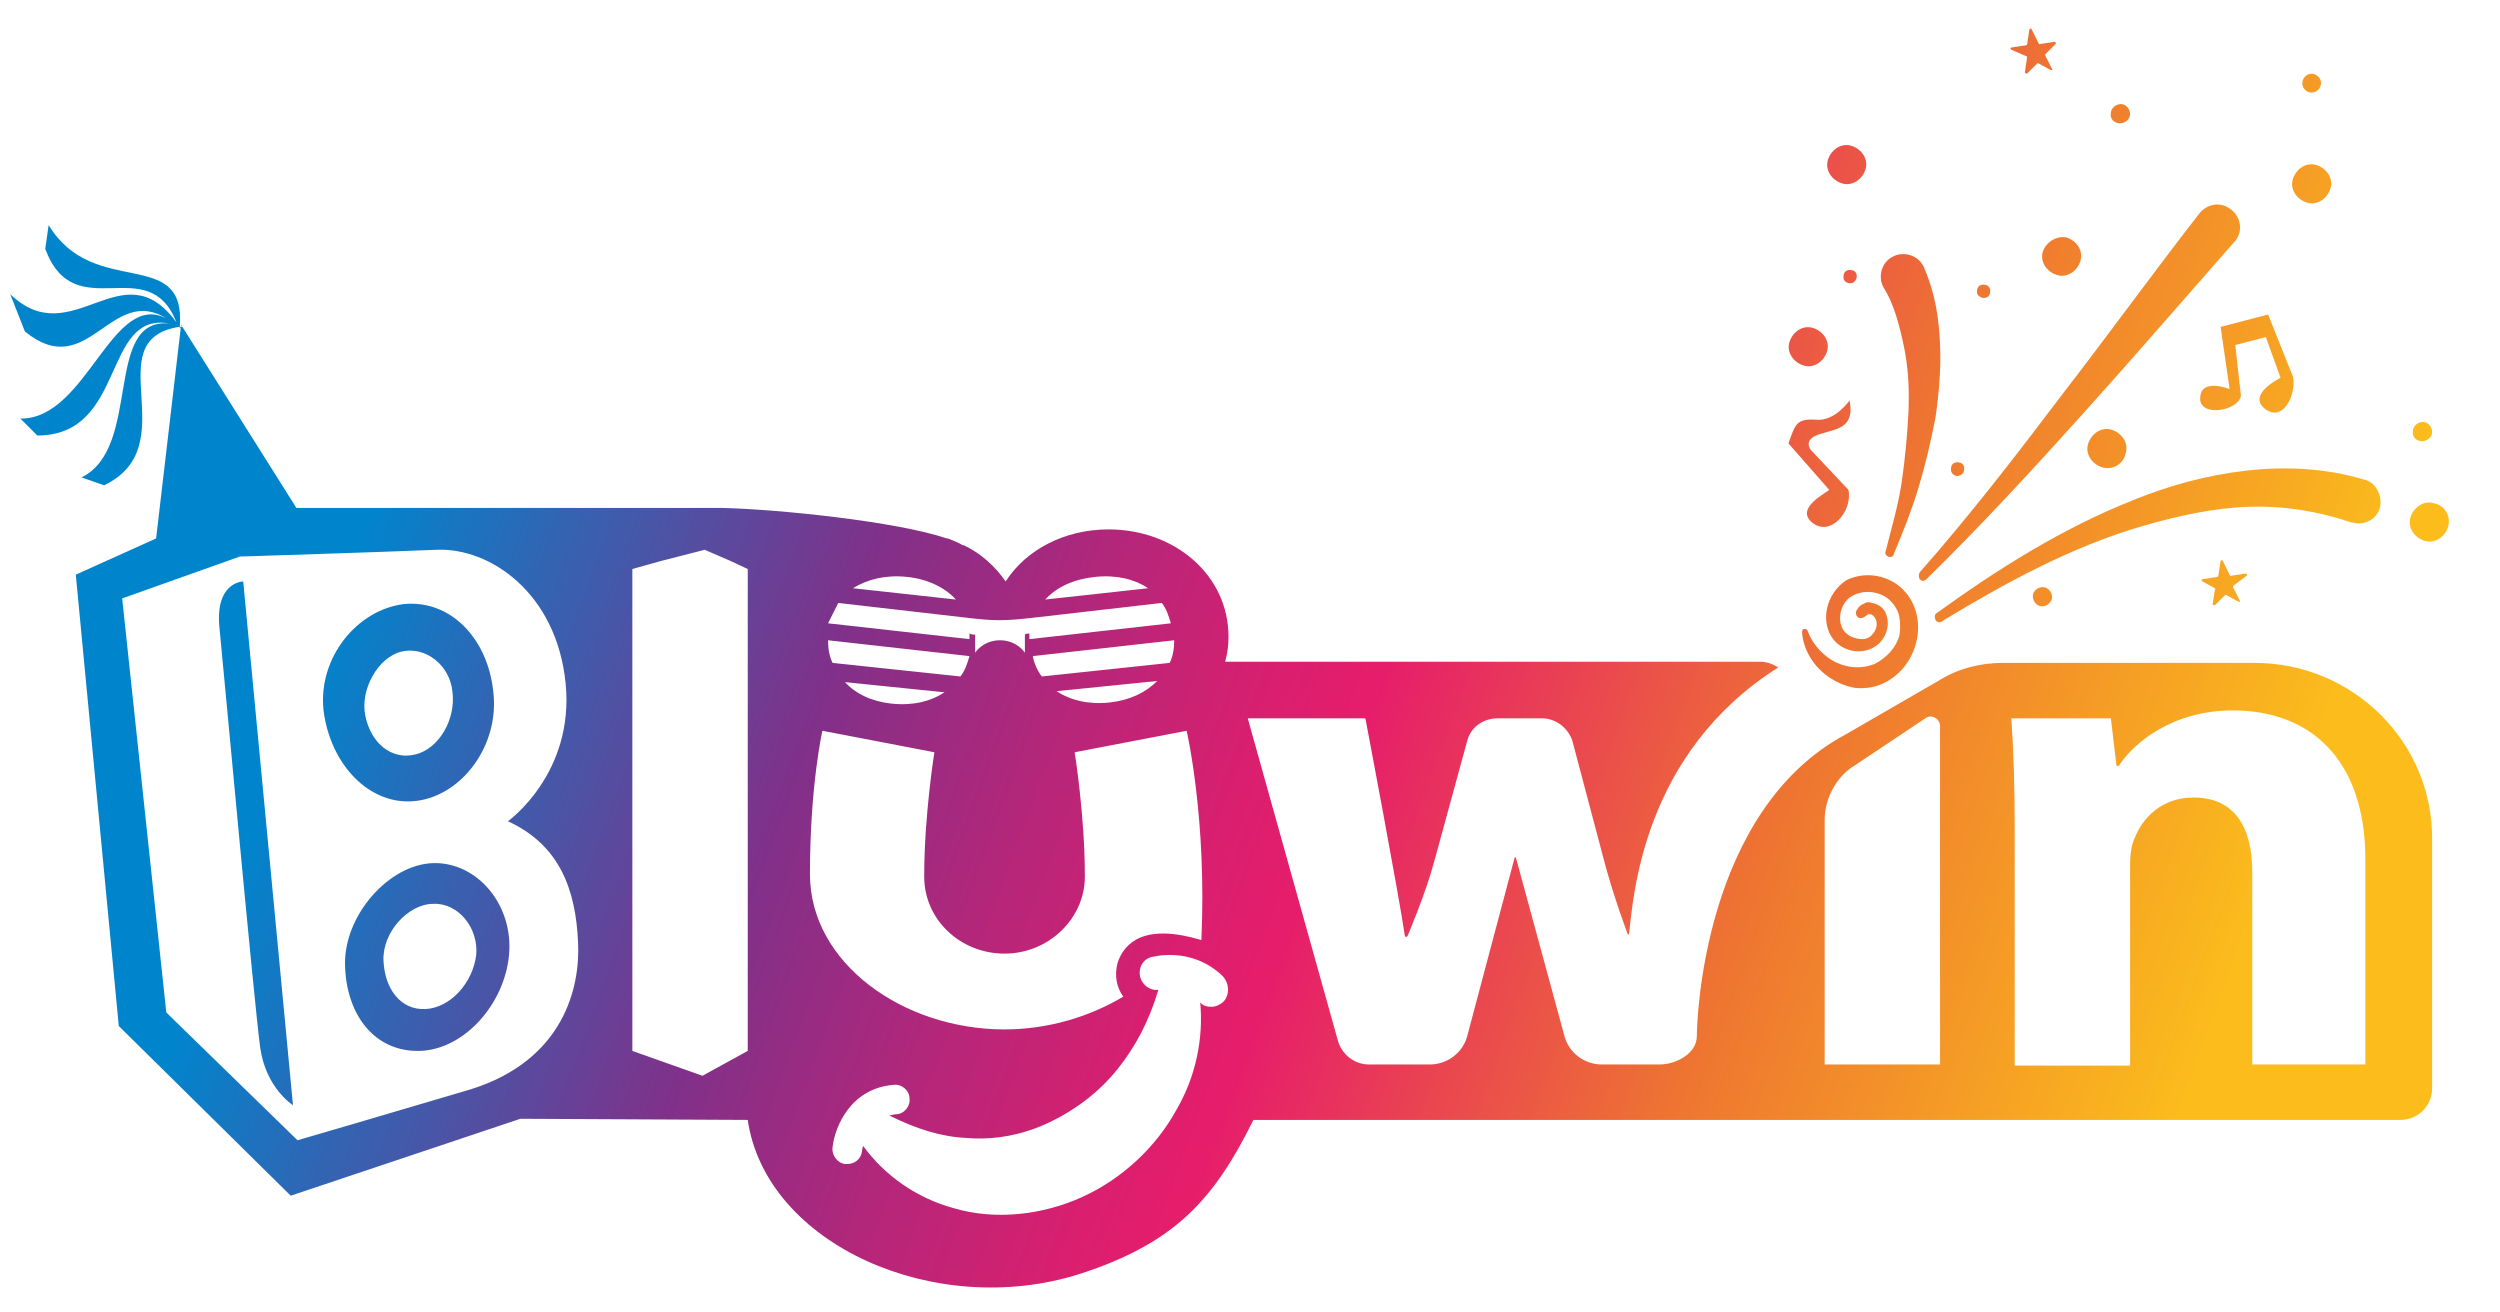 <?xml version="1.0" encoding="UTF-8"?> <svg xmlns="http://www.w3.org/2000/svg" xmlns:xlink="http://www.w3.org/1999/xlink" version="1.1" id="Laag_1" x="0px" y="0px" viewBox="0 0 221 116" style="enable-background:new 0 0 221 116;" xml:space="preserve"> <style type="text/css"> .st0{fill:url(#SVGID_1_);} .st1{fill:url(#SVGID_2_);} .st2{fill:url(#SVGID_3_);} .st3{fill:url(#SVGID_4_);} .st4{fill:url(#SVGID_5_);} .st5{fill:url(#SVGID_6_);} .st6{fill:url(#SVGID_7_);} .st7{fill:url(#SVGID_8_);} .st8{fill:url(#SVGID_9_);} .st9{fill:url(#SVGID_10_);} .st10{fill:url(#SVGID_11_);} .st11{fill:url(#SVGID_12_);} .st12{fill:url(#SVGID_13_);} .st13{fill:url(#SVGID_14_);} .st14{fill:url(#SVGID_15_);} .st15{fill:url(#SVGID_16_);} .st16{fill:url(#SVGID_17_);} .st17{fill:url(#SVGID_18_);} .st18{fill:url(#SVGID_19_);} .st19{fill:url(#SVGID_20_);} .st20{fill:url(#SVGID_21_);} .st21{fill:url(#SVGID_22_);} .st22{fill:url(#SVGID_23_);} .st23{fill:url(#SVGID_24_);} .st24{fill:url(#SVGID_25_);} .st25{fill:url(#SVGID_26_);} .st26{fill:url(#SVGID_27_);} .st27{fill:url(#SVGID_28_);} .st28{fill:url(#SVGID_29_);} .st29{fill:url(#SVGID_30_);} .st30{fill:url(#SVGID_31_);} .st31{fill:url(#SVGID_32_);} .st32{fill:url(#SVGID_33_);} .st33{fill:url(#SVGID_34_);} .st34{fill:url(#SVGID_35_);} .st35{fill:url(#SVGID_36_);} .st36{fill:url(#SVGID_37_);} .st37{fill:url(#SVGID_38_);} .st38{fill:url(#SVGID_39_);} .st39{fill:url(#SVGID_40_);} .st40{fill:url(#SVGID_41_);} .st41{fill:url(#SVGID_42_);} .st42{fill:url(#SVGID_43_);} .st43{fill:url(#SVGID_44_);} .st44{fill:url(#SVGID_45_);} .st45{fill:url(#SVGID_46_);} .st46{fill:url(#SVGID_47_);} .st47{fill:url(#SVGID_48_);} .st48{fill:url(#SVGID_49_);} .st49{fill:url(#SVGID_50_);} .st50{fill:url(#SVGID_51_);} .st51{fill:url(#SVGID_52_);} </style> <g> <linearGradient id="SVGID_1_" gradientUnits="userSpaceOnUse" x1="15.452" y1="-14.819" x2="224.669" y2="62.105"> <stop offset="0.164" style="stop-color:#0085CD"></stop> <stop offset="0.232" style="stop-color:#2E67B5"></stop> <stop offset="0.36" style="stop-color:#813089"></stop> <stop offset="0.453" style="stop-color:#B62679"></stop> <stop offset="0.525" style="stop-color:#D91F6F"></stop> <stop offset="0.564" style="stop-color:#E61D6B"></stop> <stop offset="0.733" style="stop-color:#EE7531"></stop> <stop offset="0.922" style="stop-color:#FBBC1C"></stop> </linearGradient> <path class="st0" d="M198.6,50.9c0.1-0.1,0-0.2-0.1-0.2l-1.3,0.2c0,0-0.1,0-0.1-0.1l-0.6-1.2c0-0.1-0.2-0.1-0.2,0l-0.2,1.3 c0,0,0,0.1-0.1,0.1l-1.3,0.2c-0.1,0-0.1,0.1,0,0.2l1.1,0.6c0,0,0.1,0.1,0,0.1l-0.2,1.3c0,0.1,0.1,0.1,0.2,0.1l0.9-0.9 c0,0,0.1,0,0.1,0l1.1,0.6c0.1,0,0.2,0,0.1-0.1l-0.6-1.2c0,0,0-0.1,0-0.1L198.6,50.9z"></path> <linearGradient id="SVGID_2_" gradientUnits="userSpaceOnUse" x1="28.713" y1="-50.884" x2="237.929" y2="26.04"> <stop offset="0.164" style="stop-color:#0085CD"></stop> <stop offset="0.232" style="stop-color:#2E67B5"></stop> <stop offset="0.36" style="stop-color:#813089"></stop> <stop offset="0.453" style="stop-color:#B62679"></stop> <stop offset="0.525" style="stop-color:#D91F6F"></stop> <stop offset="0.564" style="stop-color:#E61D6B"></stop> <stop offset="0.733" style="stop-color:#EE7531"></stop> <stop offset="0.922" style="stop-color:#FBBC1C"></stop> </linearGradient> <path class="st1" d="M179.2,5C179.2,5,179.2,5,179.2,5L179,6.4c0,0.1,0.1,0.1,0.2,0.1l0.9-0.9c0,0,0.1,0,0.1,0l1.1,0.6 c0.1,0,0.2,0,0.1-0.1l-0.6-1.2c0,0,0-0.1,0-0.1l0.9-0.9c0.1-0.1,0-0.2-0.1-0.2l-1.3,0.2c0,0-0.1,0-0.1-0.1l-0.6-1.2 c0-0.1-0.2-0.1-0.2,0l-0.2,1.3c0,0,0,0.1-0.1,0.1l-1.3,0.2c-0.1,0-0.1,0.1,0,0.2L179.2,5z"></path> <linearGradient id="SVGID_3_" gradientUnits="userSpaceOnUse" x1="10.322" y1="-0.866" x2="219.539" y2="76.058"> <stop offset="0.164" style="stop-color:#0085CD"></stop> <stop offset="0.232" style="stop-color:#2E67B5"></stop> <stop offset="0.36" style="stop-color:#813089"></stop> <stop offset="0.453" style="stop-color:#B62679"></stop> <stop offset="0.525" style="stop-color:#D91F6F"></stop> <stop offset="0.564" style="stop-color:#E61D6B"></stop> <stop offset="0.733" style="stop-color:#EE7531"></stop> <stop offset="0.922" style="stop-color:#FBBC1C"></stop> </linearGradient> <path class="st2" d="M161.7,55.9c0.7,1.7,3.1,2.3,4.5,0.9c0.6-0.7,0.9-1.6,0.5-2.6c-0.2-0.5-0.7-0.8-1.2-0.9 c-0.3-0.1-0.5-0.1-0.8,0.1c-0.3,0.1-0.5,0.4-0.6,0.6c-0.1,0.2,0,0.5,0.2,0.6c0.2,0.1,0.5,0,0.7-0.2l0,0c0.1-0.1,0.1-0.1,0.3-0.1 c0.2,0,0.4,0.2,0.5,0.4c0.2,0.4,0.1,1-0.3,1.4c-0.3,0.4-0.9,0.5-1.5,0.3c-0.5-0.1-1-0.5-1.2-1c-0.4-1,0.1-2.4,1.1-2.8 c1-0.5,2.4-0.3,3.2,0.5c0.4,0.4,0.7,0.9,0.8,1.4c0.1,0.6,0.1,1.2,0,1.7c-0.3,1.1-1.2,2-2.2,2.5c-1,0.4-2.2,0.4-3.3-0.1 c-1.1-0.5-2.1-1.5-2.6-2.8c0-0.1-0.1-0.2-0.3-0.2c-0.1,0-0.2,0.1-0.2,0.3c0.1,1.5,1,3,2.3,3.9c0.7,0.5,1.4,0.8,2.3,1 c0.8,0.1,1.8,0,2.6-0.4c3.2-1.5,4.2-6.1,1.5-8.5c-1.3-1.1-3.2-1.4-4.8-0.6C161.7,52.3,161,54.3,161.7,55.9z"></path> <linearGradient id="SVGID_4_" gradientUnits="userSpaceOnUse" x1="17.216" y1="-19.615" x2="226.432" y2="57.309"> <stop offset="0.164" style="stop-color:#0085CD"></stop> <stop offset="0.232" style="stop-color:#2E67B5"></stop> <stop offset="0.36" style="stop-color:#813089"></stop> <stop offset="0.453" style="stop-color:#B62679"></stop> <stop offset="0.525" style="stop-color:#D91F6F"></stop> <stop offset="0.564" style="stop-color:#E61D6B"></stop> <stop offset="0.733" style="stop-color:#EE7531"></stop> <stop offset="0.922" style="stop-color:#FBBC1C"></stop> </linearGradient> <path class="st3" d="M168.3,30.6c0.4,1.9,0.5,3.9,0.4,6c-0.1,2-0.3,4-0.6,6.1c-0.3,2-0.9,4-1.4,6l0,0c-0.1,0.2,0,0.4,0.2,0.5 c0.2,0.1,0.5,0,0.5-0.2c0.8-1.9,1.6-3.9,2.2-5.9c0.6-2,1.1-4.1,1.5-6.2c0.3-2.1,0.5-4.3,0.4-6.5c-0.1-2.2-0.4-4.4-1.4-6.7 c0-0.1-0.1-0.2-0.1-0.2c-0.5-1-1.8-1.3-2.7-0.8c-1,0.5-1.3,1.8-0.8,2.7C167.4,26.8,167.9,28.7,168.3,30.6z"></path> <linearGradient id="SVGID_5_" gradientUnits="userSpaceOnUse" x1="19.389" y1="-25.525" x2="228.605" y2="51.398"> <stop offset="0.164" style="stop-color:#0085CD"></stop> <stop offset="0.232" style="stop-color:#2E67B5"></stop> <stop offset="0.36" style="stop-color:#813089"></stop> <stop offset="0.453" style="stop-color:#B62679"></stop> <stop offset="0.525" style="stop-color:#D91F6F"></stop> <stop offset="0.564" style="stop-color:#E61D6B"></stop> <stop offset="0.733" style="stop-color:#EE7531"></stop> <stop offset="0.922" style="stop-color:#FBBC1C"></stop> </linearGradient> <path class="st4" d="M169.7,50.6c-0.1,0.2-0.1,0.4,0,0.6c0.2,0.2,0.4,0.2,0.6,0c4.8-4.7,9.4-9.7,13.9-14.7 c4.5-5,8.9-10.1,13.3-15.1l0,0c0,0,0.1-0.1,0.1-0.1c0.7-0.9,0.5-2.1-0.4-2.8c-0.9-0.7-2.1-0.5-2.8,0.4c-4.2,5.4-8.1,10.8-12.2,16.1 C178.2,40.3,174.1,45.6,169.7,50.6z"></path> <linearGradient id="SVGID_6_" gradientUnits="userSpaceOnUse" x1="17.913" y1="-21.511" x2="227.129" y2="55.413"> <stop offset="0.164" style="stop-color:#0085CD"></stop> <stop offset="0.232" style="stop-color:#2E67B5"></stop> <stop offset="0.36" style="stop-color:#813089"></stop> <stop offset="0.453" style="stop-color:#B62679"></stop> <stop offset="0.525" style="stop-color:#D91F6F"></stop> <stop offset="0.564" style="stop-color:#E61D6B"></stop> <stop offset="0.733" style="stop-color:#EE7531"></stop> <stop offset="0.922" style="stop-color:#FBBC1C"></stop> </linearGradient> <path class="st5" d="M159.4,32.3c0.9,0.3,1.8-0.3,2.1-1.2s-0.3-1.8-1.2-2.1c-0.9-0.3-1.8,0.3-2.1,1.2S158.5,32,159.4,32.3z"></path> <linearGradient id="SVGID_7_" gradientUnits="userSpaceOnUse" x1="23.531" y1="-36.79" x2="232.747" y2="40.134"> <stop offset="0.164" style="stop-color:#0085CD"></stop> <stop offset="0.232" style="stop-color:#2E67B5"></stop> <stop offset="0.36" style="stop-color:#813089"></stop> <stop offset="0.453" style="stop-color:#B62679"></stop> <stop offset="0.525" style="stop-color:#D91F6F"></stop> <stop offset="0.564" style="stop-color:#E61D6B"></stop> <stop offset="0.733" style="stop-color:#EE7531"></stop> <stop offset="0.922" style="stop-color:#FBBC1C"></stop> </linearGradient> <path class="st6" d="M162.8,16.2c0.9,0.3,1.8-0.3,2.1-1.2s-0.3-1.8-1.2-2.1c-0.9-0.3-1.8,0.3-2.1,1.2 C161.3,15,161.9,15.9,162.8,16.2z"></path> <linearGradient id="SVGID_8_" gradientUnits="userSpaceOnUse" x1="23.163" y1="-35.79" x2="232.379" y2="41.134"> <stop offset="0.164" style="stop-color:#0085CD"></stop> <stop offset="0.232" style="stop-color:#2E67B5"></stop> <stop offset="0.36" style="stop-color:#813089"></stop> <stop offset="0.453" style="stop-color:#B62679"></stop> <stop offset="0.525" style="stop-color:#D91F6F"></stop> <stop offset="0.564" style="stop-color:#E61D6B"></stop> <stop offset="0.733" style="stop-color:#EE7531"></stop> <stop offset="0.922" style="stop-color:#FBBC1C"></stop> </linearGradient> <path class="st7" d="M180.6,22.2c-0.3,0.9,0.3,1.8,1.2,2.1c0.9,0.3,1.8-0.3,2.1-1.2c0.3-0.9-0.3-1.8-1.2-2.1 C181.8,20.8,180.9,21.4,180.6,22.2z"></path> <linearGradient id="SVGID_9_" gradientUnits="userSpaceOnUse" x1="27.878" y1="-48.613" x2="237.094" y2="28.311"> <stop offset="0.164" style="stop-color:#0085CD"></stop> <stop offset="0.232" style="stop-color:#2E67B5"></stop> <stop offset="0.36" style="stop-color:#813089"></stop> <stop offset="0.453" style="stop-color:#B62679"></stop> <stop offset="0.525" style="stop-color:#D91F6F"></stop> <stop offset="0.564" style="stop-color:#E61D6B"></stop> <stop offset="0.733" style="stop-color:#EE7531"></stop> <stop offset="0.922" style="stop-color:#FBBC1C"></stop> </linearGradient> <path class="st8" d="M203.9,17.9c0.9,0.3,1.8-0.3,2.1-1.2c0.3-0.9-0.3-1.8-1.2-2.1c-0.9-0.3-1.8,0.3-2.1,1.2 C202.4,16.7,203,17.6,203.9,17.9z"></path> <linearGradient id="SVGID_10_" gradientUnits="userSpaceOnUse" x1="18.15" y1="-22.155" x2="227.366" y2="54.769"> <stop offset="0.164" style="stop-color:#0085CD"></stop> <stop offset="0.232" style="stop-color:#2E67B5"></stop> <stop offset="0.36" style="stop-color:#813089"></stop> <stop offset="0.453" style="stop-color:#B62679"></stop> <stop offset="0.525" style="stop-color:#D91F6F"></stop> <stop offset="0.564" style="stop-color:#E61D6B"></stop> <stop offset="0.733" style="stop-color:#EE7531"></stop> <stop offset="0.922" style="stop-color:#FBBC1C"></stop> </linearGradient> <path class="st9" d="M187.9,40.1c0.3-0.9-0.3-1.8-1.2-2.1c-0.9-0.3-1.8,0.3-2.1,1.2s0.3,1.8,1.2,2.1 C186.8,41.6,187.7,41,187.9,40.1z"></path> <linearGradient id="SVGID_11_" gradientUnits="userSpaceOnUse" x1="19.467" y1="-25.737" x2="228.683" y2="51.187"> <stop offset="0.164" style="stop-color:#0085CD"></stop> <stop offset="0.232" style="stop-color:#2E67B5"></stop> <stop offset="0.36" style="stop-color:#813089"></stop> <stop offset="0.453" style="stop-color:#B62679"></stop> <stop offset="0.525" style="stop-color:#D91F6F"></stop> <stop offset="0.564" style="stop-color:#E61D6B"></stop> <stop offset="0.733" style="stop-color:#EE7531"></stop> <stop offset="0.922" style="stop-color:#FBBC1C"></stop> </linearGradient> <path class="st10" d="M215.2,44.5c-0.9-0.3-1.8,0.3-2.1,1.2s0.3,1.8,1.2,2.1c0.9,0.3,1.8-0.3,2.1-1.2 C216.7,45.6,216.1,44.7,215.2,44.5z"></path> <linearGradient id="SVGID_12_" gradientUnits="userSpaceOnUse" x1="20.387" y1="-28.24" x2="229.603" y2="48.684"> <stop offset="0.164" style="stop-color:#0085CD"></stop> <stop offset="0.232" style="stop-color:#2E67B5"></stop> <stop offset="0.36" style="stop-color:#813089"></stop> <stop offset="0.453" style="stop-color:#B62679"></stop> <stop offset="0.525" style="stop-color:#D91F6F"></stop> <stop offset="0.564" style="stop-color:#E61D6B"></stop> <stop offset="0.733" style="stop-color:#EE7531"></stop> <stop offset="0.922" style="stop-color:#FBBC1C"></stop> </linearGradient> <path class="st11" d="M164.1,24.2c-0.1-0.3-0.5-0.4-0.8-0.3c-0.3,0.1-0.4,0.5-0.3,0.8c0.1,0.3,0.5,0.4,0.8,0.3 C164.1,24.8,164.2,24.5,164.1,24.2z"></path> <linearGradient id="SVGID_13_" gradientUnits="userSpaceOnUse" x1="21.348" y1="-30.853" x2="230.564" y2="46.071"> <stop offset="0.164" style="stop-color:#0085CD"></stop> <stop offset="0.232" style="stop-color:#2E67B5"></stop> <stop offset="0.36" style="stop-color:#813089"></stop> <stop offset="0.453" style="stop-color:#B62679"></stop> <stop offset="0.525" style="stop-color:#D91F6F"></stop> <stop offset="0.564" style="stop-color:#E61D6B"></stop> <stop offset="0.733" style="stop-color:#EE7531"></stop> <stop offset="0.922" style="stop-color:#FBBC1C"></stop> </linearGradient> <path class="st12" d="M175.6,26.3c0.3-0.1,0.4-0.5,0.3-0.8c-0.1-0.3-0.5-0.4-0.8-0.3c-0.3,0.1-0.4,0.5-0.3,0.8 C175,26.3,175.3,26.4,175.6,26.3z"></path> <linearGradient id="SVGID_14_" gradientUnits="userSpaceOnUse" x1="15.981" y1="-16.257" x2="225.197" y2="60.667"> <stop offset="0.164" style="stop-color:#0085CD"></stop> <stop offset="0.232" style="stop-color:#2E67B5"></stop> <stop offset="0.36" style="stop-color:#813089"></stop> <stop offset="0.453" style="stop-color:#B62679"></stop> <stop offset="0.525" style="stop-color:#D91F6F"></stop> <stop offset="0.564" style="stop-color:#E61D6B"></stop> <stop offset="0.733" style="stop-color:#EE7531"></stop> <stop offset="0.922" style="stop-color:#FBBC1C"></stop> </linearGradient> <path class="st13" d="M173.3,42c0.3-0.1,0.4-0.5,0.3-0.8c-0.1-0.3-0.5-0.4-0.8-0.3c-0.3,0.1-0.4,0.5-0.3,0.8S173,42.2,173.3,42z"></path> <linearGradient id="SVGID_15_" gradientUnits="userSpaceOnUse" x1="30.771" y1="-56.482" x2="239.987" y2="20.442"> <stop offset="0.164" style="stop-color:#0085CD"></stop> <stop offset="0.232" style="stop-color:#2E67B5"></stop> <stop offset="0.36" style="stop-color:#813089"></stop> <stop offset="0.453" style="stop-color:#B62679"></stop> <stop offset="0.525" style="stop-color:#D91F6F"></stop> <stop offset="0.564" style="stop-color:#E61D6B"></stop> <stop offset="0.733" style="stop-color:#EE7531"></stop> <stop offset="0.922" style="stop-color:#FBBC1C"></stop> </linearGradient> <path class="st14" d="M204.7,8.1c0.4-0.2,0.6-0.7,0.4-1.1c-0.2-0.4-0.7-0.6-1.1-0.4c-0.4,0.2-0.6,0.7-0.4,1.1S204.2,8.3,204.7,8.1z "></path> <linearGradient id="SVGID_16_" gradientUnits="userSpaceOnUse" x1="15.725" y1="-15.56" x2="224.941" y2="61.364"> <stop offset="0.164" style="stop-color:#0085CD"></stop> <stop offset="0.232" style="stop-color:#2E67B5"></stop> <stop offset="0.36" style="stop-color:#813089"></stop> <stop offset="0.453" style="stop-color:#B62679"></stop> <stop offset="0.525" style="stop-color:#D91F6F"></stop> <stop offset="0.564" style="stop-color:#E61D6B"></stop> <stop offset="0.733" style="stop-color:#EE7531"></stop> <stop offset="0.922" style="stop-color:#FBBC1C"></stop> </linearGradient> <path class="st15" d="M198.6,41.6c-3.5,0.4-6.8,1.3-10,2.6c-6.3,2.5-12,6.1-17.4,10c-0.2,0.1-0.2,0.4-0.1,0.6 c0.1,0.2,0.4,0.3,0.6,0.1l0,0c5.6-3.4,11.5-6.6,17.7-8.4c3.1-0.9,6.3-1.6,9.4-1.7c3.1-0.1,6.2,0.4,9.1,1.4l0,0c0,0,0.1,0,0.1,0 c1.1,0.3,2.2-0.4,2.4-1.4s-0.4-2.2-1.4-2.4C205.7,41.4,202.1,41.2,198.6,41.6z"></path> <linearGradient id="SVGID_17_" gradientUnits="userSpaceOnUse" x1="27.877" y1="-48.61" x2="237.093" y2="28.314"> <stop offset="0.164" style="stop-color:#0085CD"></stop> <stop offset="0.232" style="stop-color:#2E67B5"></stop> <stop offset="0.36" style="stop-color:#813089"></stop> <stop offset="0.453" style="stop-color:#B62679"></stop> <stop offset="0.525" style="stop-color:#D91F6F"></stop> <stop offset="0.564" style="stop-color:#E61D6B"></stop> <stop offset="0.733" style="stop-color:#EE7531"></stop> <stop offset="0.922" style="stop-color:#FBBC1C"></stop> </linearGradient> <path class="st16" d="M187.4,10.9c0.5,0,0.9-0.4,0.9-0.8c0-0.5-0.4-0.9-0.8-0.9c-0.5,0-0.9,0.4-0.9,0.8 C186.5,10.5,186.9,10.9,187.4,10.9z"></path> <linearGradient id="SVGID_18_" gradientUnits="userSpaceOnUse" x1="21.949" y1="-32.487" x2="231.165" y2="44.436"> <stop offset="0.164" style="stop-color:#0085CD"></stop> <stop offset="0.232" style="stop-color:#2E67B5"></stop> <stop offset="0.36" style="stop-color:#813089"></stop> <stop offset="0.453" style="stop-color:#B62679"></stop> <stop offset="0.525" style="stop-color:#D91F6F"></stop> <stop offset="0.564" style="stop-color:#E61D6B"></stop> <stop offset="0.733" style="stop-color:#EE7531"></stop> <stop offset="0.922" style="stop-color:#FBBC1C"></stop> </linearGradient> <path class="st17" d="M214.1,39c0.5,0,0.9-0.4,0.9-0.8c0-0.5-0.4-0.9-0.8-0.9c-0.5,0-0.9,0.4-0.9,0.8C213.2,38.6,213.6,39,214.1,39 z"></path> <linearGradient id="SVGID_19_" gradientUnits="userSpaceOnUse" x1="13.257" y1="-8.846" x2="222.473" y2="68.078"> <stop offset="0.164" style="stop-color:#0085CD"></stop> <stop offset="0.232" style="stop-color:#2E67B5"></stop> <stop offset="0.36" style="stop-color:#813089"></stop> <stop offset="0.453" style="stop-color:#B62679"></stop> <stop offset="0.525" style="stop-color:#D91F6F"></stop> <stop offset="0.564" style="stop-color:#E61D6B"></stop> <stop offset="0.733" style="stop-color:#EE7531"></stop> <stop offset="0.922" style="stop-color:#FBBC1C"></stop> </linearGradient> <path class="st18" d="M179.7,52.7c0,0.5,0.4,0.9,0.8,0.9c0.5,0,0.9-0.4,0.9-0.8c0-0.5-0.4-0.9-0.8-0.9S179.7,52.2,179.7,52.7z"></path> <linearGradient id="SVGID_20_" gradientUnits="userSpaceOnUse" x1="14.828" y1="-13.12" x2="224.044" y2="63.804"> <stop offset="0.164" style="stop-color:#0085CD"></stop> <stop offset="0.232" style="stop-color:#2E67B5"></stop> <stop offset="0.36" style="stop-color:#813089"></stop> <stop offset="0.453" style="stop-color:#B62679"></stop> <stop offset="0.525" style="stop-color:#D91F6F"></stop> <stop offset="0.564" style="stop-color:#E61D6B"></stop> <stop offset="0.733" style="stop-color:#EE7531"></stop> <stop offset="0.922" style="stop-color:#FBBC1C"></stop> </linearGradient> <path class="st19" d="M160.2,46.2c1.6,1.3,3.6-1,3.2-2.9l-3.3-3.5c0,0-0.8-0.9,0.7-1.4s3.2-0.5,2.7-3c0,0-1.3,1.9-3,1.7 c-1.7-0.1-1.8,0.4-2.4,2.1l3.6,4.1C161.6,43.5,158.6,44.9,160.2,46.2z"></path> <linearGradient id="SVGID_21_" gradientUnits="userSpaceOnUse" x1="22" y1="-32.626" x2="231.216" y2="44.298"> <stop offset="0.164" style="stop-color:#0085CD"></stop> <stop offset="0.232" style="stop-color:#2E67B5"></stop> <stop offset="0.36" style="stop-color:#813089"></stop> <stop offset="0.453" style="stop-color:#B62679"></stop> <stop offset="0.525" style="stop-color:#D91F6F"></stop> <stop offset="0.564" style="stop-color:#E61D6B"></stop> <stop offset="0.733" style="stop-color:#EE7531"></stop> <stop offset="0.922" style="stop-color:#FBBC1C"></stop> </linearGradient> <path class="st20" d="M197.1,34.4c0,0-2.5-1-2.6,0.7c-0.2,1.8,3.3,1.3,3.6-0.1l-0.5-4.5l2.7-0.7l1.3,3.6c0,0-3.1,1.5-1.3,2.8 c1.6,1.1,2.7-1.4,2.4-2.9l-2.2-5.5l-4.2,1.1L197.1,34.4z"></path> <linearGradient id="SVGID_22_" gradientUnits="userSpaceOnUse" x1="-0.525" y1="28.637" x2="208.691" y2="105.561"> <stop offset="0.164" style="stop-color:#0085CD"></stop> <stop offset="0.232" style="stop-color:#2E67B5"></stop> <stop offset="0.36" style="stop-color:#813089"></stop> <stop offset="0.453" style="stop-color:#B62679"></stop> <stop offset="0.525" style="stop-color:#D91F6F"></stop> <stop offset="0.564" style="stop-color:#E61D6B"></stop> <stop offset="0.733" style="stop-color:#EE7531"></stop> <stop offset="0.922" style="stop-color:#FBBC1C"></stop> </linearGradient> <path class="st21" d="M16,29.1c0-0.1,0-0.2,0-0.2c0,0,0,0,0,0c0,0,0,0,0,0c0,0,0,0,0,0c0,0,0,0,0,0c0,0,0,0-0.1,0c0,0,0,0,0.1,0 c0,0-0.1,0-0.1,0c0,0,0,0,0,0c0,0,0-0.1,0-0.1c0.5-7.1-7.6-2.3-11.6-8.9l-0.3,2.1c2.6,7,9.1,0.1,11.6,6.5 c-4.8-6.6-9.2,2.8-14.7-2.5l1.3,3.3c5.6,4.6,7.6-4.3,12.6-1.1c-4.9-2.7-7.1,8.9-13,8.8l1.5,1.5C11.2,38.5,9,27.5,15,28.6 c-5.9-0.6-2.4,11-7.8,13.6l2,0.7c7.3-3.5-0.7-12.8,6.6-14c0,0,0,0,0,0C15.9,28.9,16,29,16,29.1z"></path> <linearGradient id="SVGID_23_" gradientUnits="userSpaceOnUse" x1="-4.247" y1="38.758" x2="204.97" y2="115.682"> <stop offset="0.164" style="stop-color:#0085CD"></stop> <stop offset="0.232" style="stop-color:#2E67B5"></stop> <stop offset="0.36" style="stop-color:#813089"></stop> <stop offset="0.453" style="stop-color:#B62679"></stop> <stop offset="0.525" style="stop-color:#D91F6F"></stop> <stop offset="0.564" style="stop-color:#E61D6B"></stop> <stop offset="0.733" style="stop-color:#EE7531"></stop> <stop offset="0.922" style="stop-color:#FBBC1C"></stop> </linearGradient> <path class="st22" d="M199.3,58.6H177c-1.9,0-3.9,0.5-5.5,1.5l-8.3,4.8c0,0,0,0,0,0c-12.6,6.7-13.2,25.2-13.2,26.7 s-1.8,2.5-3.3,2.5h-5.1c-1.5,0-2.9-1-3.3-2.5l-4.3-15.8h-0.1l-4.2,15.8c-0.4,1.5-1.8,2.5-3.3,2.5h-5.4c-1.2,0-2.3-0.8-2.7-2 l-8-28.6h10.4c0,0,3,15.8,3.5,19.3h0.2c0,0,1.6-3.7,2.4-6.7l2.9-10.6c0.3-1.2,1.4-2,2.7-2h3.9c1.2,0,2.3,0.8,2.7,2l2.7,10.2 c0.9,3.5,2.2,6.9,2.2,6.9h0.1c0.4-3.4,1.2-16,13.2-23.6c0,0,0,0,0,0c-0.5-0.3-1-0.5-1.6-0.5h-47.3c0.2-0.7,0.3-1.4,0.3-2.2 c0-5.5-4.8-9.5-10.6-9.5c-3.9,0-7.3,1.8-9.1,4.6c-0.9-1.3-2.2-2.5-3.7-3.2c0,0,0,0-0.1,0c-0.3-0.2-0.8-0.4-1.3-0.6c0,0,0,0-0.1,0 c-4.4-1.5-15-2.6-20-2.7c0,0,0,0,0,0H43.4H26.2L16,28.7c0,0,0,0,0,0c0,0,0,0.1,0,0.1c0,0,0,0,0,0c0,0,0.1,0,0.1,0c0,0,0,0-0.1,0 c0,0,0,0,0.1,0c0,0,0,0,0,0c0,0,0,0,0,0c0,0,0,0,0,0c0,0,0,0,0,0c0,0.1,0,0.2,0,0.2c0-0.1-0.1-0.1-0.1-0.2c0,0,0,0,0,0l-2.2,18.8 l-7.1,3.2l3.8,39.9l15.2,15L46,98.9L66.1,99c1.6,11,16.6,17.7,29.4,13.6c8.3-2.7,11.8-6.5,15.3-13.6h101.4c1.6,0,2.8-1.3,2.8-2.8 V74.3C215.1,65.6,208,58.6,199.3,58.6z M41.6,96.3c-5.7,1.7-15.3,4.5-15.3,4.5L14.7,89.5l-3.9-36.6l10.4-3.7c0,0,12.7-0.4,17.4-0.6 c4.7-0.2,10.6,3.8,11.4,11.8s-5.1,12.2-5.1,12.2c4.6,2.1,6,6.1,6.2,10.7C51.3,87.2,49.9,93.7,41.6,96.3z M66.1,92.9l-4,2.2 l-6.2-2.2V50.3l2.5-0.7l3.9-1l2.3,1l1.5,0.7V92.9z M92.1,59.8c-0.4-0.5-0.7-1.2-0.8-1.8l12.5-1.4c0,0.7-0.1,1.4-0.4,2L92.1,59.8z M102.3,60.2c-1,1-2.4,1.7-4.2,1.9c-1.9,0.2-3.5-0.2-4.7-1L102.3,60.2z M96.8,51c1.9-0.2,3.5,0.2,4.7,1l-9.1,1 C93.4,51.9,94.9,51.2,96.8,51z M80.2,51c1.9,0.2,3.4,1,4.3,2l-9.1-1C76.7,51.2,78.3,50.8,80.2,51z M74.1,53.3l11.3,1.3v0 c0,0,0,0,0,0c2.5,0.3,3.4,0.3,6,0c0,0,0,0,0,0l11.3-1.3c0.4,0.5,0.6,1.1,0.8,1.8l-12.5,1.4c0-0.2,0-0.3,0-0.5c-0.1,0-0.3,0-0.4,0.1 l0,1.6c0,0-0.7-1.1-2.2-1.1c-1.5,0-2.2,1.1-2.2,1.1l0-1.6c-0.2,0-0.3,0-0.5-0.1c0,0.2,0,0.3,0,0.5l-12.5-1.4 C73.5,54.5,73.8,53.9,74.1,53.3z M85.7,58c-0.2,0.7-0.4,1.3-0.8,1.8l-11.3-1.2c-0.3-0.6-0.4-1.3-0.4-2L85.7,58z M83.5,61.2 c-1.2,0.8-2.8,1.2-4.7,1c-1.8-0.2-3.2-0.9-4.1-1.9L83.5,61.2z M72.7,64.6l9.9,1.9c0,0-0.9,5.6-0.9,10.9c0,0,0,0.1,0,0.1 c0,3.8,3.2,6.8,7.1,6.8c3.9,0,7.1-3.1,7.1-6.8c0,0,0-0.1,0-0.1h0c0-5.3-0.9-10.9-0.9-10.9l9.9-1.9c0,0,1.8,7.8,1.3,18.5l0,0 c-5-1.5-6.8,0.2-7.4,2c-0.3,1.1-0.1,2.2,0.5,3c-3,1.8-6.7,2.9-10.5,2.9c-9,0-17.2-5.9-17.2-13.7C71.6,69.4,72.7,64.6,72.7,64.6z M108.2,88.5c-0.3,0.3-0.7,0.5-1.1,0.5c-0.4,0-0.8-0.1-1-0.4c0,0,0,0,0,0c0.3,3.2-0.4,6.6-2.1,9.5c-1.8,3.3-4.8,6.1-8.3,7.7 c-3.5,1.6-7.7,2.1-11.4,1c-3.3-0.9-6.1-2.9-8-5.5c-0.1,0.3-0.1,0.5-0.1,0.5c-0.1,0.7-0.7,1.1-1.3,1.1c-0.1,0-0.1,0-0.2,0 c-0.7-0.1-1.2-0.8-1.1-1.5c0.2-1.8,1.6-5.2,5.4-5.5c0.7-0.1,1.4,0.5,1.4,1.2c0.1,0.7-0.5,1.4-1.2,1.4c-0.2,0-0.4,0.1-0.6,0.1 c2.4,1.2,4.6,1.9,6.9,2c2.5,0.2,5-0.3,7.3-1.4c2.3-1.1,4.4-2.7,6-4.7c1.6-2,2.8-4.3,3.6-7c-0.7,0.1-1.4-0.4-1.6-1.1 c-0.2-0.8,0.2-1.6,1-1.8c0.1,0,3.5-1,6.3,1.7C108.7,87,108.7,87.9,108.2,88.5z M171.5,94.1h-10.2V72.5c0-1.9,1-3.8,2.6-4.8l6.3-4.2 c0.5-0.4,1.3,0,1.3,0.7V94.1z M209.3,94.1h-10.2v-17c0-3.9-1.5-6.6-5.2-6.6c-2.8,0-4.5,1.8-5.2,3.6c-0.3,0.6-0.4,1.5-0.4,2.4v17.7 h-10.2V73.3c0-3.8-0.1-7-0.3-9.8h8.8l0.5,4.2h0.2c1.3-2,4.7-4.9,10.1-4.9c6.7,0,11.7,4.2,11.7,13.2V94.1z"></path> <linearGradient id="SVGID_24_" gradientUnits="userSpaceOnUse" x1="-6.996" y1="46.236" x2="202.22" y2="123.16"> <stop offset="0.164" style="stop-color:#0085CD"></stop> <stop offset="0.232" style="stop-color:#2E67B5"></stop> <stop offset="0.36" style="stop-color:#813089"></stop> <stop offset="0.453" style="stop-color:#B62679"></stop> <stop offset="0.525" style="stop-color:#D91F6F"></stop> <stop offset="0.564" style="stop-color:#E61D6B"></stop> <stop offset="0.733" style="stop-color:#EE7531"></stop> <stop offset="0.922" style="stop-color:#FBBC1C"></stop> </linearGradient> <path class="st23" d="M36.8,70.8c4.1-0.5,7.4-5,6.8-9.7c-0.5-4.7-3.8-8.1-7.9-7.7c-4.1,0.5-7.6,4.7-7.1,9.4 C29.2,67.6,32.7,71.3,36.8,70.8z M35.5,57.6c2.1-0.5,4.3,1.2,4.5,3.6c0.3,2.4-1.2,5-3.3,5.5s-3.9-1-4.4-3.4 C31.8,61,33.4,58.1,35.5,57.6z"></path> <linearGradient id="SVGID_25_" gradientUnits="userSpaceOnUse" x1="-14.092" y1="65.537" x2="195.124" y2="142.461"> <stop offset="0.164" style="stop-color:#0085CD"></stop> <stop offset="0.232" style="stop-color:#2E67B5"></stop> <stop offset="0.36" style="stop-color:#813089"></stop> <stop offset="0.453" style="stop-color:#B62679"></stop> <stop offset="0.525" style="stop-color:#D91F6F"></stop> <stop offset="0.564" style="stop-color:#E61D6B"></stop> <stop offset="0.733" style="stop-color:#EE7531"></stop> <stop offset="0.922" style="stop-color:#FBBC1C"></stop> </linearGradient> <path class="st24" d="M38.3,76.3c-3.9,0.1-7.9,4.6-7.8,9c0.1,4.4,2.6,7.7,6.6,7.6c3.9-0.1,7.5-4.1,7.9-8.5 C45.4,80,42.2,76.2,38.3,76.3z M37.6,89.2c-2.2,0.1-3.6-1.8-3.7-4.3s2.2-5,4.4-5c2.2-0.1,4,2.1,3.8,4.5 C41.8,86.9,39.8,89.1,37.6,89.2z"></path> <linearGradient id="SVGID_26_" gradientUnits="userSpaceOnUse" x1="-12.512" y1="61.238" x2="196.704" y2="138.162"> <stop offset="0.164" style="stop-color:#0085CD"></stop> <stop offset="0.232" style="stop-color:#2E67B5"></stop> <stop offset="0.36" style="stop-color:#813089"></stop> <stop offset="0.453" style="stop-color:#B62679"></stop> <stop offset="0.525" style="stop-color:#D91F6F"></stop> <stop offset="0.564" style="stop-color:#E61D6B"></stop> <stop offset="0.733" style="stop-color:#EE7531"></stop> <stop offset="0.922" style="stop-color:#FBBC1C"></stop> </linearGradient> <path class="st25" d="M19.4,55.5c0.4,4,3.1,33.5,3.6,37.1c0.5,3.6,2.9,5.1,2.9,5.1l-4.4-46.3C21.4,51.4,19,51.5,19.4,55.5z"></path> </g> <g> <linearGradient id="SVGID_27_" gradientUnits="userSpaceOnUse" x1="811.452" y1="285.181" x2="1020.669" y2="362.105"> <stop offset="0.164" style="stop-color:#0085CD"></stop> <stop offset="0.232" style="stop-color:#2E67B5"></stop> <stop offset="0.36" style="stop-color:#813089"></stop> <stop offset="0.453" style="stop-color:#B62679"></stop> <stop offset="0.525" style="stop-color:#D91F6F"></stop> <stop offset="0.564" style="stop-color:#E61D6B"></stop> <stop offset="0.733" style="stop-color:#EE7531"></stop> <stop offset="0.922" style="stop-color:#FBBC1C"></stop> </linearGradient> <path class="st26" d="M994.6,350.9c0.1-0.1,0-0.2-0.1-0.2l-1.3,0.2c0,0-0.1,0-0.1-0.1l-0.6-1.2c0-0.1-0.2-0.1-0.2,0l-0.2,1.3 c0,0,0,0.1-0.1,0.1l-1.3,0.2c-0.1,0-0.1,0.1,0,0.2l1.1,0.6c0,0,0.1,0.1,0,0.1l-0.2,1.3c0,0.1,0.1,0.1,0.2,0.1l0.9-0.9 c0,0,0.1,0,0.1,0l1.1,0.6c0.1,0,0.2,0,0.1-0.1l-0.6-1.2c0,0,0-0.1,0-0.1L994.6,350.9z"></path> <linearGradient id="SVGID_28_" gradientUnits="userSpaceOnUse" x1="824.713" y1="249.116" x2="1033.929" y2="326.04"> <stop offset="0.164" style="stop-color:#0085CD"></stop> <stop offset="0.232" style="stop-color:#2E67B5"></stop> <stop offset="0.36" style="stop-color:#813089"></stop> <stop offset="0.453" style="stop-color:#B62679"></stop> <stop offset="0.525" style="stop-color:#D91F6F"></stop> <stop offset="0.564" style="stop-color:#E61D6B"></stop> <stop offset="0.733" style="stop-color:#EE7531"></stop> <stop offset="0.922" style="stop-color:#FBBC1C"></stop> </linearGradient> <path class="st27" d="M975.2,305C975.2,305,975.2,305,975.2,305l-0.2,1.4c0,0.1,0.1,0.1,0.2,0.1l0.9-0.9c0,0,0.1,0,0.1,0l1.1,0.6 c0.1,0,0.2,0,0.1-0.1l-0.6-1.2c0,0,0-0.1,0-0.1l0.9-0.9c0.1-0.1,0-0.2-0.1-0.2l-1.3,0.2c0,0-0.1,0-0.1-0.1l-0.6-1.2 c0-0.1-0.2-0.1-0.2,0l-0.2,1.3c0,0,0,0.1-0.1,0.1l-1.3,0.2c-0.1,0-0.1,0.1,0,0.2L975.2,305z"></path> <linearGradient id="SVGID_29_" gradientUnits="userSpaceOnUse" x1="806.322" y1="299.134" x2="1015.539" y2="376.058"> <stop offset="0.164" style="stop-color:#0085CD"></stop> <stop offset="0.232" style="stop-color:#2E67B5"></stop> <stop offset="0.36" style="stop-color:#813089"></stop> <stop offset="0.453" style="stop-color:#B62679"></stop> <stop offset="0.525" style="stop-color:#D91F6F"></stop> <stop offset="0.564" style="stop-color:#E61D6B"></stop> <stop offset="0.733" style="stop-color:#EE7531"></stop> <stop offset="0.922" style="stop-color:#FBBC1C"></stop> </linearGradient> <path class="st28" d="M957.7,355.9c0.7,1.7,3.1,2.3,4.5,0.9c0.6-0.7,0.9-1.6,0.5-2.6c-0.2-0.5-0.7-0.8-1.2-0.9 c-0.3-0.1-0.5-0.1-0.8,0.1c-0.3,0.1-0.5,0.4-0.6,0.6c-0.1,0.2,0,0.5,0.2,0.6c0.2,0.1,0.5,0,0.7-0.2l0,0c0.1-0.1,0.1-0.1,0.3-0.1 c0.2,0,0.4,0.2,0.5,0.4c0.2,0.4,0.1,1-0.3,1.4c-0.3,0.4-0.9,0.5-1.5,0.3c-0.5-0.1-1-0.5-1.2-1c-0.4-1,0.1-2.4,1.1-2.8 c1-0.5,2.4-0.3,3.2,0.5c0.4,0.4,0.7,0.9,0.8,1.4c0.1,0.6,0.1,1.2,0,1.7c-0.3,1.1-1.2,2-2.2,2.5c-1,0.4-2.2,0.4-3.3-0.1 c-1.1-0.5-2.1-1.5-2.6-2.8c0-0.1-0.1-0.2-0.3-0.2c-0.1,0-0.2,0.1-0.2,0.3c0.1,1.5,1,3,2.3,3.9c0.7,0.5,1.4,0.8,2.3,1 c0.8,0.1,1.8,0,2.6-0.4c3.2-1.5,4.2-6.1,1.5-8.5c-1.3-1.1-3.2-1.4-4.8-0.6C957.7,352.3,957,354.3,957.7,355.9z"></path> <linearGradient id="SVGID_30_" gradientUnits="userSpaceOnUse" x1="813.216" y1="280.385" x2="1022.432" y2="357.309"> <stop offset="0.164" style="stop-color:#0085CD"></stop> <stop offset="0.232" style="stop-color:#2E67B5"></stop> <stop offset="0.36" style="stop-color:#813089"></stop> <stop offset="0.453" style="stop-color:#B62679"></stop> <stop offset="0.525" style="stop-color:#D91F6F"></stop> <stop offset="0.564" style="stop-color:#E61D6B"></stop> <stop offset="0.733" style="stop-color:#EE7531"></stop> <stop offset="0.922" style="stop-color:#FBBC1C"></stop> </linearGradient> <path class="st29" d="M964.3,330.6c0.4,1.9,0.5,3.9,0.4,6c-0.1,2-0.3,4-0.6,6.1c-0.3,2-0.9,4-1.4,6l0,0c-0.1,0.2,0,0.4,0.2,0.5 c0.2,0.1,0.5,0,0.5-0.2c0.8-1.9,1.6-3.9,2.2-5.9c0.6-2,1.1-4.1,1.5-6.2c0.3-2.1,0.5-4.3,0.4-6.5c-0.1-2.2-0.4-4.4-1.4-6.7 c0-0.1-0.1-0.2-0.1-0.2c-0.5-1-1.8-1.3-2.7-0.8c-1,0.5-1.3,1.8-0.8,2.7C963.4,326.8,963.9,328.7,964.3,330.6z"></path> <linearGradient id="SVGID_31_" gradientUnits="userSpaceOnUse" x1="815.389" y1="274.475" x2="1024.605" y2="351.399"> <stop offset="0.164" style="stop-color:#0085CD"></stop> <stop offset="0.232" style="stop-color:#2E67B5"></stop> <stop offset="0.36" style="stop-color:#813089"></stop> <stop offset="0.453" style="stop-color:#B62679"></stop> <stop offset="0.525" style="stop-color:#D91F6F"></stop> <stop offset="0.564" style="stop-color:#E61D6B"></stop> <stop offset="0.733" style="stop-color:#EE7531"></stop> <stop offset="0.922" style="stop-color:#FBBC1C"></stop> </linearGradient> <path class="st30" d="M965.7,350.6c-0.1,0.2-0.1,0.4,0,0.6c0.2,0.2,0.4,0.2,0.6,0c4.8-4.7,9.4-9.7,13.9-14.7 c4.5-5,8.9-10.1,13.3-15.1l0,0c0,0,0.1-0.1,0.1-0.1c0.7-0.9,0.5-2.1-0.4-2.8c-0.9-0.7-2.1-0.5-2.8,0.4c-4.2,5.4-8.1,10.8-12.2,16.1 C974.2,340.3,970.1,345.6,965.7,350.6z"></path> <linearGradient id="SVGID_32_" gradientUnits="userSpaceOnUse" x1="813.913" y1="278.489" x2="1023.129" y2="355.413"> <stop offset="0.164" style="stop-color:#0085CD"></stop> <stop offset="0.232" style="stop-color:#2E67B5"></stop> <stop offset="0.36" style="stop-color:#813089"></stop> <stop offset="0.453" style="stop-color:#B62679"></stop> <stop offset="0.525" style="stop-color:#D91F6F"></stop> <stop offset="0.564" style="stop-color:#E61D6B"></stop> <stop offset="0.733" style="stop-color:#EE7531"></stop> <stop offset="0.922" style="stop-color:#FBBC1C"></stop> </linearGradient> <path class="st31" d="M955.4,332.3c0.9,0.3,1.8-0.3,2.1-1.2s-0.3-1.8-1.2-2.1c-0.9-0.3-1.8,0.3-2.1,1.2S954.5,332,955.4,332.3z"></path> <linearGradient id="SVGID_33_" gradientUnits="userSpaceOnUse" x1="819.531" y1="263.21" x2="1028.747" y2="340.134"> <stop offset="0.164" style="stop-color:#0085CD"></stop> <stop offset="0.232" style="stop-color:#2E67B5"></stop> <stop offset="0.36" style="stop-color:#813089"></stop> <stop offset="0.453" style="stop-color:#B62679"></stop> <stop offset="0.525" style="stop-color:#D91F6F"></stop> <stop offset="0.564" style="stop-color:#E61D6B"></stop> <stop offset="0.733" style="stop-color:#EE7531"></stop> <stop offset="0.922" style="stop-color:#FBBC1C"></stop> </linearGradient> <path class="st32" d="M958.8,316.2c0.9,0.3,1.8-0.3,2.1-1.2s-0.3-1.8-1.2-2.1c-0.9-0.3-1.8,0.3-2.1,1.2 C957.3,315,957.9,315.9,958.8,316.2z"></path> <linearGradient id="SVGID_34_" gradientUnits="userSpaceOnUse" x1="819.163" y1="264.21" x2="1028.379" y2="341.134"> <stop offset="0.164" style="stop-color:#0085CD"></stop> <stop offset="0.232" style="stop-color:#2E67B5"></stop> <stop offset="0.36" style="stop-color:#813089"></stop> <stop offset="0.453" style="stop-color:#B62679"></stop> <stop offset="0.525" style="stop-color:#D91F6F"></stop> <stop offset="0.564" style="stop-color:#E61D6B"></stop> <stop offset="0.733" style="stop-color:#EE7531"></stop> <stop offset="0.922" style="stop-color:#FBBC1C"></stop> </linearGradient> <path class="st33" d="M976.6,322.2c-0.3,0.9,0.3,1.8,1.2,2.1c0.9,0.3,1.8-0.3,2.1-1.2c0.3-0.9-0.3-1.8-1.2-2.1 C977.8,320.8,976.9,321.4,976.6,322.2z"></path> <linearGradient id="SVGID_35_" gradientUnits="userSpaceOnUse" x1="823.878" y1="251.387" x2="1033.094" y2="328.311"> <stop offset="0.164" style="stop-color:#0085CD"></stop> <stop offset="0.232" style="stop-color:#2E67B5"></stop> <stop offset="0.36" style="stop-color:#813089"></stop> <stop offset="0.453" style="stop-color:#B62679"></stop> <stop offset="0.525" style="stop-color:#D91F6F"></stop> <stop offset="0.564" style="stop-color:#E61D6B"></stop> <stop offset="0.733" style="stop-color:#EE7531"></stop> <stop offset="0.922" style="stop-color:#FBBC1C"></stop> </linearGradient> <path class="st34" d="M999.9,317.9c0.9,0.3,1.8-0.3,2.1-1.2s-0.3-1.8-1.2-2.1c-0.9-0.3-1.8,0.3-2.1,1.2S999,317.6,999.9,317.9z"></path> <linearGradient id="SVGID_36_" gradientUnits="userSpaceOnUse" x1="814.15" y1="277.845" x2="1023.366" y2="354.769"> <stop offset="0.164" style="stop-color:#0085CD"></stop> <stop offset="0.232" style="stop-color:#2E67B5"></stop> <stop offset="0.36" style="stop-color:#813089"></stop> <stop offset="0.453" style="stop-color:#B62679"></stop> <stop offset="0.525" style="stop-color:#D91F6F"></stop> <stop offset="0.564" style="stop-color:#E61D6B"></stop> <stop offset="0.733" style="stop-color:#EE7531"></stop> <stop offset="0.922" style="stop-color:#FBBC1C"></stop> </linearGradient> <path class="st35" d="M983.9,340.1c0.3-0.9-0.3-1.8-1.2-2.1c-0.9-0.3-1.8,0.3-2.1,1.2s0.3,1.8,1.2,2.1 C982.8,341.6,983.7,341,983.9,340.1z"></path> <linearGradient id="SVGID_37_" gradientUnits="userSpaceOnUse" x1="815.467" y1="274.264" x2="1024.683" y2="351.187"> <stop offset="0.164" style="stop-color:#0085CD"></stop> <stop offset="0.232" style="stop-color:#2E67B5"></stop> <stop offset="0.36" style="stop-color:#813089"></stop> <stop offset="0.453" style="stop-color:#B62679"></stop> <stop offset="0.525" style="stop-color:#D91F6F"></stop> <stop offset="0.564" style="stop-color:#E61D6B"></stop> <stop offset="0.733" style="stop-color:#EE7531"></stop> <stop offset="0.922" style="stop-color:#FBBC1C"></stop> </linearGradient> <path class="st36" d="M1011.2,344.5c-0.9-0.3-1.8,0.3-2.1,1.2s0.3,1.8,1.2,2.1c0.9,0.3,1.8-0.3,2.1-1.2 C1012.7,345.6,1012.1,344.7,1011.2,344.5z"></path> <linearGradient id="SVGID_38_" gradientUnits="userSpaceOnUse" x1="816.387" y1="271.76" x2="1025.603" y2="348.684"> <stop offset="0.164" style="stop-color:#0085CD"></stop> <stop offset="0.232" style="stop-color:#2E67B5"></stop> <stop offset="0.36" style="stop-color:#813089"></stop> <stop offset="0.453" style="stop-color:#B62679"></stop> <stop offset="0.525" style="stop-color:#D91F6F"></stop> <stop offset="0.564" style="stop-color:#E61D6B"></stop> <stop offset="0.733" style="stop-color:#EE7531"></stop> <stop offset="0.922" style="stop-color:#FBBC1C"></stop> </linearGradient> <path class="st37" d="M960.1,324.2c-0.1-0.3-0.5-0.4-0.8-0.3c-0.3,0.1-0.4,0.5-0.3,0.8c0.1,0.3,0.5,0.4,0.8,0.3 C960.1,324.8,960.2,324.5,960.1,324.2z"></path> <linearGradient id="SVGID_39_" gradientUnits="userSpaceOnUse" x1="817.348" y1="269.147" x2="1026.564" y2="346.071"> <stop offset="0.164" style="stop-color:#0085CD"></stop> <stop offset="0.232" style="stop-color:#2E67B5"></stop> <stop offset="0.36" style="stop-color:#813089"></stop> <stop offset="0.453" style="stop-color:#B62679"></stop> <stop offset="0.525" style="stop-color:#D91F6F"></stop> <stop offset="0.564" style="stop-color:#E61D6B"></stop> <stop offset="0.733" style="stop-color:#EE7531"></stop> <stop offset="0.922" style="stop-color:#FBBC1C"></stop> </linearGradient> <path class="st38" d="M971.6,326.3c0.3-0.1,0.4-0.5,0.3-0.8c-0.1-0.3-0.5-0.4-0.8-0.3c-0.3,0.1-0.4,0.5-0.3,0.8 C971,326.3,971.3,326.4,971.6,326.3z"></path> <linearGradient id="SVGID_40_" gradientUnits="userSpaceOnUse" x1="811.981" y1="283.743" x2="1021.197" y2="360.667"> <stop offset="0.164" style="stop-color:#0085CD"></stop> <stop offset="0.232" style="stop-color:#2E67B5"></stop> <stop offset="0.36" style="stop-color:#813089"></stop> <stop offset="0.453" style="stop-color:#B62679"></stop> <stop offset="0.525" style="stop-color:#D91F6F"></stop> <stop offset="0.564" style="stop-color:#E61D6B"></stop> <stop offset="0.733" style="stop-color:#EE7531"></stop> <stop offset="0.922" style="stop-color:#FBBC1C"></stop> </linearGradient> <path class="st39" d="M969.3,342c0.3-0.1,0.4-0.5,0.3-0.8c-0.1-0.3-0.5-0.4-0.8-0.3c-0.3,0.1-0.4,0.5-0.3,0.8S969,342.2,969.3,342z "></path> <linearGradient id="SVGID_41_" gradientUnits="userSpaceOnUse" x1="826.771" y1="243.518" x2="1035.987" y2="320.442"> <stop offset="0.164" style="stop-color:#0085CD"></stop> <stop offset="0.232" style="stop-color:#2E67B5"></stop> <stop offset="0.36" style="stop-color:#813089"></stop> <stop offset="0.453" style="stop-color:#B62679"></stop> <stop offset="0.525" style="stop-color:#D91F6F"></stop> <stop offset="0.564" style="stop-color:#E61D6B"></stop> <stop offset="0.733" style="stop-color:#EE7531"></stop> <stop offset="0.922" style="stop-color:#FBBC1C"></stop> </linearGradient> <path class="st40" d="M1000.7,308.1c0.4-0.2,0.6-0.7,0.4-1.1c-0.2-0.4-0.7-0.6-1.1-0.4c-0.4,0.2-0.6,0.7-0.4,1.1 S1000.2,308.3,1000.7,308.1z"></path> <linearGradient id="SVGID_42_" gradientUnits="userSpaceOnUse" x1="811.725" y1="284.44" x2="1020.941" y2="361.364"> <stop offset="0.164" style="stop-color:#0085CD"></stop> <stop offset="0.232" style="stop-color:#2E67B5"></stop> <stop offset="0.36" style="stop-color:#813089"></stop> <stop offset="0.453" style="stop-color:#B62679"></stop> <stop offset="0.525" style="stop-color:#D91F6F"></stop> <stop offset="0.564" style="stop-color:#E61D6B"></stop> <stop offset="0.733" style="stop-color:#EE7531"></stop> <stop offset="0.922" style="stop-color:#FBBC1C"></stop> </linearGradient> <path class="st41" d="M994.6,341.6c-3.5,0.4-6.8,1.3-10,2.6c-6.3,2.5-12,6.1-17.4,10c-0.2,0.1-0.2,0.4-0.1,0.6 c0.1,0.2,0.4,0.3,0.6,0.1l0,0c5.6-3.4,11.5-6.6,17.7-8.4c3.1-0.9,6.3-1.6,9.4-1.7c3.1-0.1,6.2,0.4,9.1,1.4l0,0c0,0,0.1,0,0.1,0 c1.1,0.3,2.2-0.4,2.4-1.4s-0.4-2.2-1.4-2.4C1001.7,341.4,998.1,341.2,994.6,341.6z"></path> <linearGradient id="SVGID_43_" gradientUnits="userSpaceOnUse" x1="823.877" y1="251.39" x2="1033.093" y2="328.314"> <stop offset="0.164" style="stop-color:#0085CD"></stop> <stop offset="0.232" style="stop-color:#2E67B5"></stop> <stop offset="0.36" style="stop-color:#813089"></stop> <stop offset="0.453" style="stop-color:#B62679"></stop> <stop offset="0.525" style="stop-color:#D91F6F"></stop> <stop offset="0.564" style="stop-color:#E61D6B"></stop> <stop offset="0.733" style="stop-color:#EE7531"></stop> <stop offset="0.922" style="stop-color:#FBBC1C"></stop> </linearGradient> <path class="st42" d="M983.4,310.9c0.5,0,0.9-0.4,0.9-0.8c0-0.5-0.4-0.9-0.8-0.9c-0.5,0-0.9,0.4-0.9,0.8 C982.5,310.5,982.9,310.9,983.4,310.9z"></path> <linearGradient id="SVGID_44_" gradientUnits="userSpaceOnUse" x1="817.949" y1="267.512" x2="1027.165" y2="344.436"> <stop offset="0.164" style="stop-color:#0085CD"></stop> <stop offset="0.232" style="stop-color:#2E67B5"></stop> <stop offset="0.36" style="stop-color:#813089"></stop> <stop offset="0.453" style="stop-color:#B62679"></stop> <stop offset="0.525" style="stop-color:#D91F6F"></stop> <stop offset="0.564" style="stop-color:#E61D6B"></stop> <stop offset="0.733" style="stop-color:#EE7531"></stop> <stop offset="0.922" style="stop-color:#FBBC1C"></stop> </linearGradient> <path class="st43" d="M1010.1,339c0.5,0,0.9-0.4,0.9-0.8c0-0.5-0.4-0.9-0.8-0.9c-0.5,0-0.9,0.4-0.9,0.8 C1009.2,338.6,1009.6,339,1010.1,339z"></path> <linearGradient id="SVGID_45_" gradientUnits="userSpaceOnUse" x1="809.256" y1="291.154" x2="1018.473" y2="368.078"> <stop offset="0.164" style="stop-color:#0085CD"></stop> <stop offset="0.232" style="stop-color:#2E67B5"></stop> <stop offset="0.36" style="stop-color:#813089"></stop> <stop offset="0.453" style="stop-color:#B62679"></stop> <stop offset="0.525" style="stop-color:#D91F6F"></stop> <stop offset="0.564" style="stop-color:#E61D6B"></stop> <stop offset="0.733" style="stop-color:#EE7531"></stop> <stop offset="0.922" style="stop-color:#FBBC1C"></stop> </linearGradient> <path class="st44" d="M975.7,352.7c0,0.5,0.4,0.9,0.8,0.9c0.5,0,0.9-0.4,0.9-0.8c0-0.5-0.4-0.9-0.8-0.9S975.7,352.2,975.7,352.7z"></path> <linearGradient id="SVGID_46_" gradientUnits="userSpaceOnUse" x1="810.828" y1="286.88" x2="1020.044" y2="363.804"> <stop offset="0.164" style="stop-color:#0085CD"></stop> <stop offset="0.232" style="stop-color:#2E67B5"></stop> <stop offset="0.36" style="stop-color:#813089"></stop> <stop offset="0.453" style="stop-color:#B62679"></stop> <stop offset="0.525" style="stop-color:#D91F6F"></stop> <stop offset="0.564" style="stop-color:#E61D6B"></stop> <stop offset="0.733" style="stop-color:#EE7531"></stop> <stop offset="0.922" style="stop-color:#FBBC1C"></stop> </linearGradient> <path class="st45" d="M956.2,346.2c1.6,1.3,3.6-1,3.2-2.9l-3.3-3.5c0,0-0.8-0.9,0.7-1.4s3.2-0.5,2.7-3c0,0-1.3,1.9-3,1.7 c-1.7-0.1-1.8,0.4-2.4,2.1l3.6,4.1C957.6,343.5,954.6,344.9,956.2,346.2z"></path> <linearGradient id="SVGID_47_" gradientUnits="userSpaceOnUse" x1="818" y1="267.374" x2="1027.216" y2="344.298"> <stop offset="0.164" style="stop-color:#0085CD"></stop> <stop offset="0.232" style="stop-color:#2E67B5"></stop> <stop offset="0.36" style="stop-color:#813089"></stop> <stop offset="0.453" style="stop-color:#B62679"></stop> <stop offset="0.525" style="stop-color:#D91F6F"></stop> <stop offset="0.564" style="stop-color:#E61D6B"></stop> <stop offset="0.733" style="stop-color:#EE7531"></stop> <stop offset="0.922" style="stop-color:#FBBC1C"></stop> </linearGradient> <path class="st46" d="M993.1,334.4c0,0-2.5-1-2.6,0.7c-0.2,1.8,3.3,1.3,3.6-0.1l-0.5-4.5l2.7-0.7l1.3,3.6c0,0-3.1,1.5-1.3,2.8 c1.6,1.1,2.7-1.4,2.4-2.9l-2.2-5.5l-4.2,1.1L993.1,334.4z"></path> <linearGradient id="SVGID_48_" gradientUnits="userSpaceOnUse" x1="795.475" y1="328.637" x2="1004.691" y2="405.561"> <stop offset="0.164" style="stop-color:#0085CD"></stop> <stop offset="0.232" style="stop-color:#2E67B5"></stop> <stop offset="0.36" style="stop-color:#813089"></stop> <stop offset="0.453" style="stop-color:#B62679"></stop> <stop offset="0.525" style="stop-color:#D91F6F"></stop> <stop offset="0.564" style="stop-color:#E61D6B"></stop> <stop offset="0.733" style="stop-color:#EE7531"></stop> <stop offset="0.922" style="stop-color:#FBBC1C"></stop> </linearGradient> <path class="st47" d="M812,329.1c0-0.1,0-0.2,0-0.2c0,0,0,0,0,0c0,0,0,0,0,0c0,0,0,0,0,0c0,0,0,0,0,0c0,0,0,0-0.1,0c0,0,0,0,0.1,0 c0,0-0.1,0-0.1,0c0,0,0,0,0,0c0,0,0-0.1,0-0.1c0.5-7.1-7.6-2.3-11.6-8.9l-0.3,2.1c2.6,7,9.1,0.1,11.6,6.5 c-4.8-6.6-9.2,2.8-14.7-2.5l1.3,3.3c5.6,4.6,7.6-4.3,12.6-1.1c-4.9-2.7-7.1,8.9-13,8.8l1.5,1.5c7.8,0.1,5.5-10.8,11.6-9.8 c-5.9-0.6-2.4,11-7.8,13.6l2,0.7c7.3-3.5-0.7-12.8,6.6-14c0,0,0,0,0,0C811.9,328.9,812,329,812,329.1z"></path> <linearGradient id="SVGID_49_" gradientUnits="userSpaceOnUse" x1="791.754" y1="338.758" x2="1000.97" y2="415.682"> <stop offset="0.164" style="stop-color:#0085CD"></stop> <stop offset="0.232" style="stop-color:#2E67B5"></stop> <stop offset="0.36" style="stop-color:#813089"></stop> <stop offset="0.453" style="stop-color:#B62679"></stop> <stop offset="0.525" style="stop-color:#D91F6F"></stop> <stop offset="0.564" style="stop-color:#E61D6B"></stop> <stop offset="0.733" style="stop-color:#EE7531"></stop> <stop offset="0.922" style="stop-color:#FBBC1C"></stop> </linearGradient> <path class="st48" d="M995.3,358.6H973c-1.9,0-3.9,0.5-5.5,1.5l-8.3,4.8c0,0,0,0,0,0c-12.6,6.7-13.2,25.2-13.2,26.7 s-1.8,2.5-3.3,2.5h-5.1c-1.5,0-2.9-1-3.3-2.5l-4.3-15.8h-0.1l-4.2,15.8c-0.4,1.5-1.8,2.5-3.3,2.5h-5.4c-1.2,0-2.3-0.8-2.7-2 l-8-28.6h10.4c0,0,3,15.8,3.5,19.3h0.2c0,0,1.6-3.7,2.4-6.7l2.9-10.6c0.3-1.2,1.4-2,2.7-2h3.9c1.2,0,2.3,0.8,2.7,2l2.7,10.2 c0.9,3.5,2.2,6.9,2.2,6.9h0.1c0.4-3.4,1.2-16,13.2-23.6c0,0,0,0,0,0c-0.5-0.3-1-0.5-1.6-0.5h-47.3c0.2-0.7,0.3-1.4,0.3-2.2 c0-5.5-4.8-9.5-10.6-9.5c-3.9,0-7.3,1.8-9.1,4.6c-0.9-1.3-2.2-2.5-3.7-3.2c0,0,0,0-0.1,0c-0.3-0.2-0.8-0.4-1.3-0.6c0,0,0,0-0.1,0 c-4.4-1.5-15-2.6-20-2.7c0,0,0,0,0,0h-20.2h-17.1L812,328.7c0,0,0,0,0,0c0,0,0,0.1,0,0.1c0,0,0,0,0,0c0,0,0.1,0,0.1,0 c0,0,0,0-0.1,0c0,0,0,0,0.1,0c0,0,0,0,0,0c0,0,0,0,0,0c0,0,0,0,0,0c0,0,0,0,0,0c0,0.1,0,0.2,0,0.2c0-0.1-0.1-0.1-0.1-0.2 c0,0,0,0,0,0l-2.2,18.8l-7.1,3.2l3.8,39.9l15.2,15l20.4-6.9l20.1,0.2c1.6,11,16.6,17.7,29.4,13.6c8.3-2.7,11.8-6.5,15.3-13.6h101.4 c1.6,0,2.8-1.3,2.8-2.8v-21.9C1011.1,365.6,1004,358.6,995.3,358.6z M837.6,396.3c-5.7,1.7-15.3,4.5-15.3,4.5l-11.5-11.3l-3.9-36.6 l10.4-3.7c0,0,12.7-0.4,17.4-0.6c4.7-0.2,10.6,3.8,11.4,11.8s-5.1,12.2-5.1,12.2c4.6,2.1,6,6.1,6.2,10.7 C847.3,387.2,845.9,393.7,837.6,396.3z M862.1,392.9l-4,2.2l-6.2-2.2v-42.6l2.5-0.7l3.9-1l2.3,1l1.5,0.7V392.9z M888.1,359.8 c-0.4-0.5-0.7-1.2-0.8-1.8l12.5-1.4c0,0.7-0.1,1.4-0.4,2L888.1,359.8z M898.3,360.2c-1,1-2.4,1.7-4.2,1.9c-1.9,0.2-3.5-0.2-4.7-1 L898.3,360.2z M892.8,351c1.9-0.2,3.5,0.2,4.7,1l-9.1,1C889.4,351.9,890.9,351.2,892.8,351z M876.2,351c1.9,0.2,3.4,1,4.3,2l-9.1-1 C872.7,351.2,874.3,350.8,876.2,351z M870.1,353.3l11.3,1.3v0c0,0,0,0,0,0c2.5,0.3,3.4,0.3,6,0c0,0,0,0,0,0l11.3-1.3 c0.4,0.5,0.6,1.1,0.8,1.8l-12.5,1.4c0-0.2,0-0.3,0-0.5c-0.1,0-0.3,0-0.4,0.1l0,1.6c0,0-0.7-1.1-2.2-1.1c-1.5,0-2.2,1.1-2.2,1.1 l0-1.6c-0.2,0-0.3,0-0.5-0.1c0,0.2,0,0.3,0,0.5l-12.5-1.4C869.5,354.5,869.8,353.9,870.1,353.3z M881.7,358 c-0.2,0.7-0.4,1.3-0.8,1.8l-11.3-1.2c-0.3-0.6-0.4-1.3-0.4-2L881.7,358z M879.5,361.2c-1.2,0.8-2.8,1.2-4.7,1 c-1.8-0.2-3.2-0.9-4.1-1.9L879.5,361.2z M868.7,364.6l9.9,1.9c0,0-0.9,5.6-0.9,10.9c0,0,0,0.1,0,0.1c0,3.8,3.2,6.8,7.1,6.8 c3.9,0,7.1-3.1,7.1-6.8c0,0,0-0.1,0-0.1h0c0-5.3-0.9-10.9-0.9-10.9l9.9-1.9c0,0,1.8,7.8,1.3,18.5l0,0c-5-1.5-6.8,0.2-7.4,2 c-0.3,1.1-0.1,2.2,0.5,3c-3,1.8-6.7,2.9-10.5,2.9c-9,0-17.2-5.9-17.2-13.7C867.6,369.4,868.7,364.6,868.7,364.6z M904.2,388.5 c-0.3,0.3-0.7,0.5-1.1,0.5c-0.4,0-0.8-0.1-1-0.4c0,0,0,0,0,0c0.3,3.2-0.4,6.6-2.1,9.5c-1.8,3.3-4.8,6.1-8.3,7.7 c-3.5,1.6-7.7,2.1-11.4,1c-3.3-0.9-6.1-2.9-8-5.5c-0.1,0.3-0.1,0.5-0.1,0.5c-0.1,0.7-0.7,1.1-1.3,1.1c-0.1,0-0.1,0-0.2,0 c-0.7-0.1-1.2-0.8-1.1-1.5c0.2-1.8,1.6-5.2,5.4-5.5c0.7-0.1,1.4,0.5,1.4,1.2c0.1,0.7-0.5,1.4-1.2,1.4c-0.2,0-0.4,0.1-0.6,0.1 c2.4,1.2,4.6,1.9,6.9,2c2.5,0.2,5-0.3,7.3-1.4c2.3-1.1,4.4-2.7,6-4.7c1.6-2,2.8-4.3,3.6-7c-0.7,0.1-1.4-0.4-1.6-1.1 c-0.2-0.8,0.2-1.6,1-1.8c0.1,0,3.5-1,6.3,1.7C904.7,387,904.7,387.9,904.2,388.5z M967.5,394.1h-10.2v-21.6c0-1.9,1-3.8,2.6-4.8 l6.3-4.2c0.5-0.4,1.3,0,1.3,0.7V394.1z M1005.3,394.1h-10.2v-17c0-3.9-1.5-6.6-5.2-6.6c-2.8,0-4.5,1.8-5.2,3.6 c-0.3,0.6-0.4,1.5-0.4,2.4v17.7h-10.2v-20.8c0-3.8-0.1-7-0.3-9.8h8.8l0.5,4.2h0.2c1.3-2,4.7-4.9,10.1-4.9c6.7,0,11.7,4.2,11.7,13.2 V394.1z"></path> <linearGradient id="SVGID_50_" gradientUnits="userSpaceOnUse" x1="789.004" y1="346.236" x2="998.22" y2="423.16"> <stop offset="0.164" style="stop-color:#0085CD"></stop> <stop offset="0.232" style="stop-color:#2E67B5"></stop> <stop offset="0.36" style="stop-color:#813089"></stop> <stop offset="0.453" style="stop-color:#B62679"></stop> <stop offset="0.525" style="stop-color:#D91F6F"></stop> <stop offset="0.564" style="stop-color:#E61D6B"></stop> <stop offset="0.733" style="stop-color:#EE7531"></stop> <stop offset="0.922" style="stop-color:#FBBC1C"></stop> </linearGradient> <path class="st49" d="M832.8,370.8c4.1-0.5,7.4-5,6.8-9.7c-0.5-4.7-3.8-8.1-7.9-7.7c-4.1,0.5-7.6,4.7-7.1,9.4 C825.2,367.6,828.7,371.3,832.8,370.8z M831.5,357.6c2.1-0.5,4.3,1.2,4.5,3.6c0.3,2.4-1.2,5-3.3,5.5s-3.9-1-4.4-3.4 C827.8,361,829.4,358.1,831.5,357.6z"></path> <linearGradient id="SVGID_51_" gradientUnits="userSpaceOnUse" x1="781.908" y1="365.537" x2="991.124" y2="442.461"> <stop offset="0.164" style="stop-color:#0085CD"></stop> <stop offset="0.232" style="stop-color:#2E67B5"></stop> <stop offset="0.36" style="stop-color:#813089"></stop> <stop offset="0.453" style="stop-color:#B62679"></stop> <stop offset="0.525" style="stop-color:#D91F6F"></stop> <stop offset="0.564" style="stop-color:#E61D6B"></stop> <stop offset="0.733" style="stop-color:#EE7531"></stop> <stop offset="0.922" style="stop-color:#FBBC1C"></stop> </linearGradient> <path class="st50" d="M834.3,376.3c-3.9,0.1-7.9,4.6-7.8,9c0.1,4.4,2.6,7.7,6.6,7.6c3.9-0.1,7.5-4.1,7.9-8.5 C841.4,380,838.2,376.2,834.3,376.3z M833.6,389.2c-2.2,0.1-3.6-1.8-3.7-4.3s2.2-5,4.4-5c2.2-0.1,4,2.1,3.8,4.5 C837.8,386.9,835.8,389.1,833.6,389.2z"></path> <linearGradient id="SVGID_52_" gradientUnits="userSpaceOnUse" x1="783.488" y1="361.238" x2="992.704" y2="438.162"> <stop offset="0.164" style="stop-color:#0085CD"></stop> <stop offset="0.232" style="stop-color:#2E67B5"></stop> <stop offset="0.36" style="stop-color:#813089"></stop> <stop offset="0.453" style="stop-color:#B62679"></stop> <stop offset="0.525" style="stop-color:#D91F6F"></stop> <stop offset="0.564" style="stop-color:#E61D6B"></stop> <stop offset="0.733" style="stop-color:#EE7531"></stop> <stop offset="0.922" style="stop-color:#FBBC1C"></stop> </linearGradient> <path class="st51" d="M815.4,355.5c0.4,4,3.1,33.5,3.6,37.1c0.5,3.6,2.9,5.1,2.9,5.1l-4.4-46.3C817.4,351.4,815,351.5,815.4,355.5z "></path> </g> </svg> 